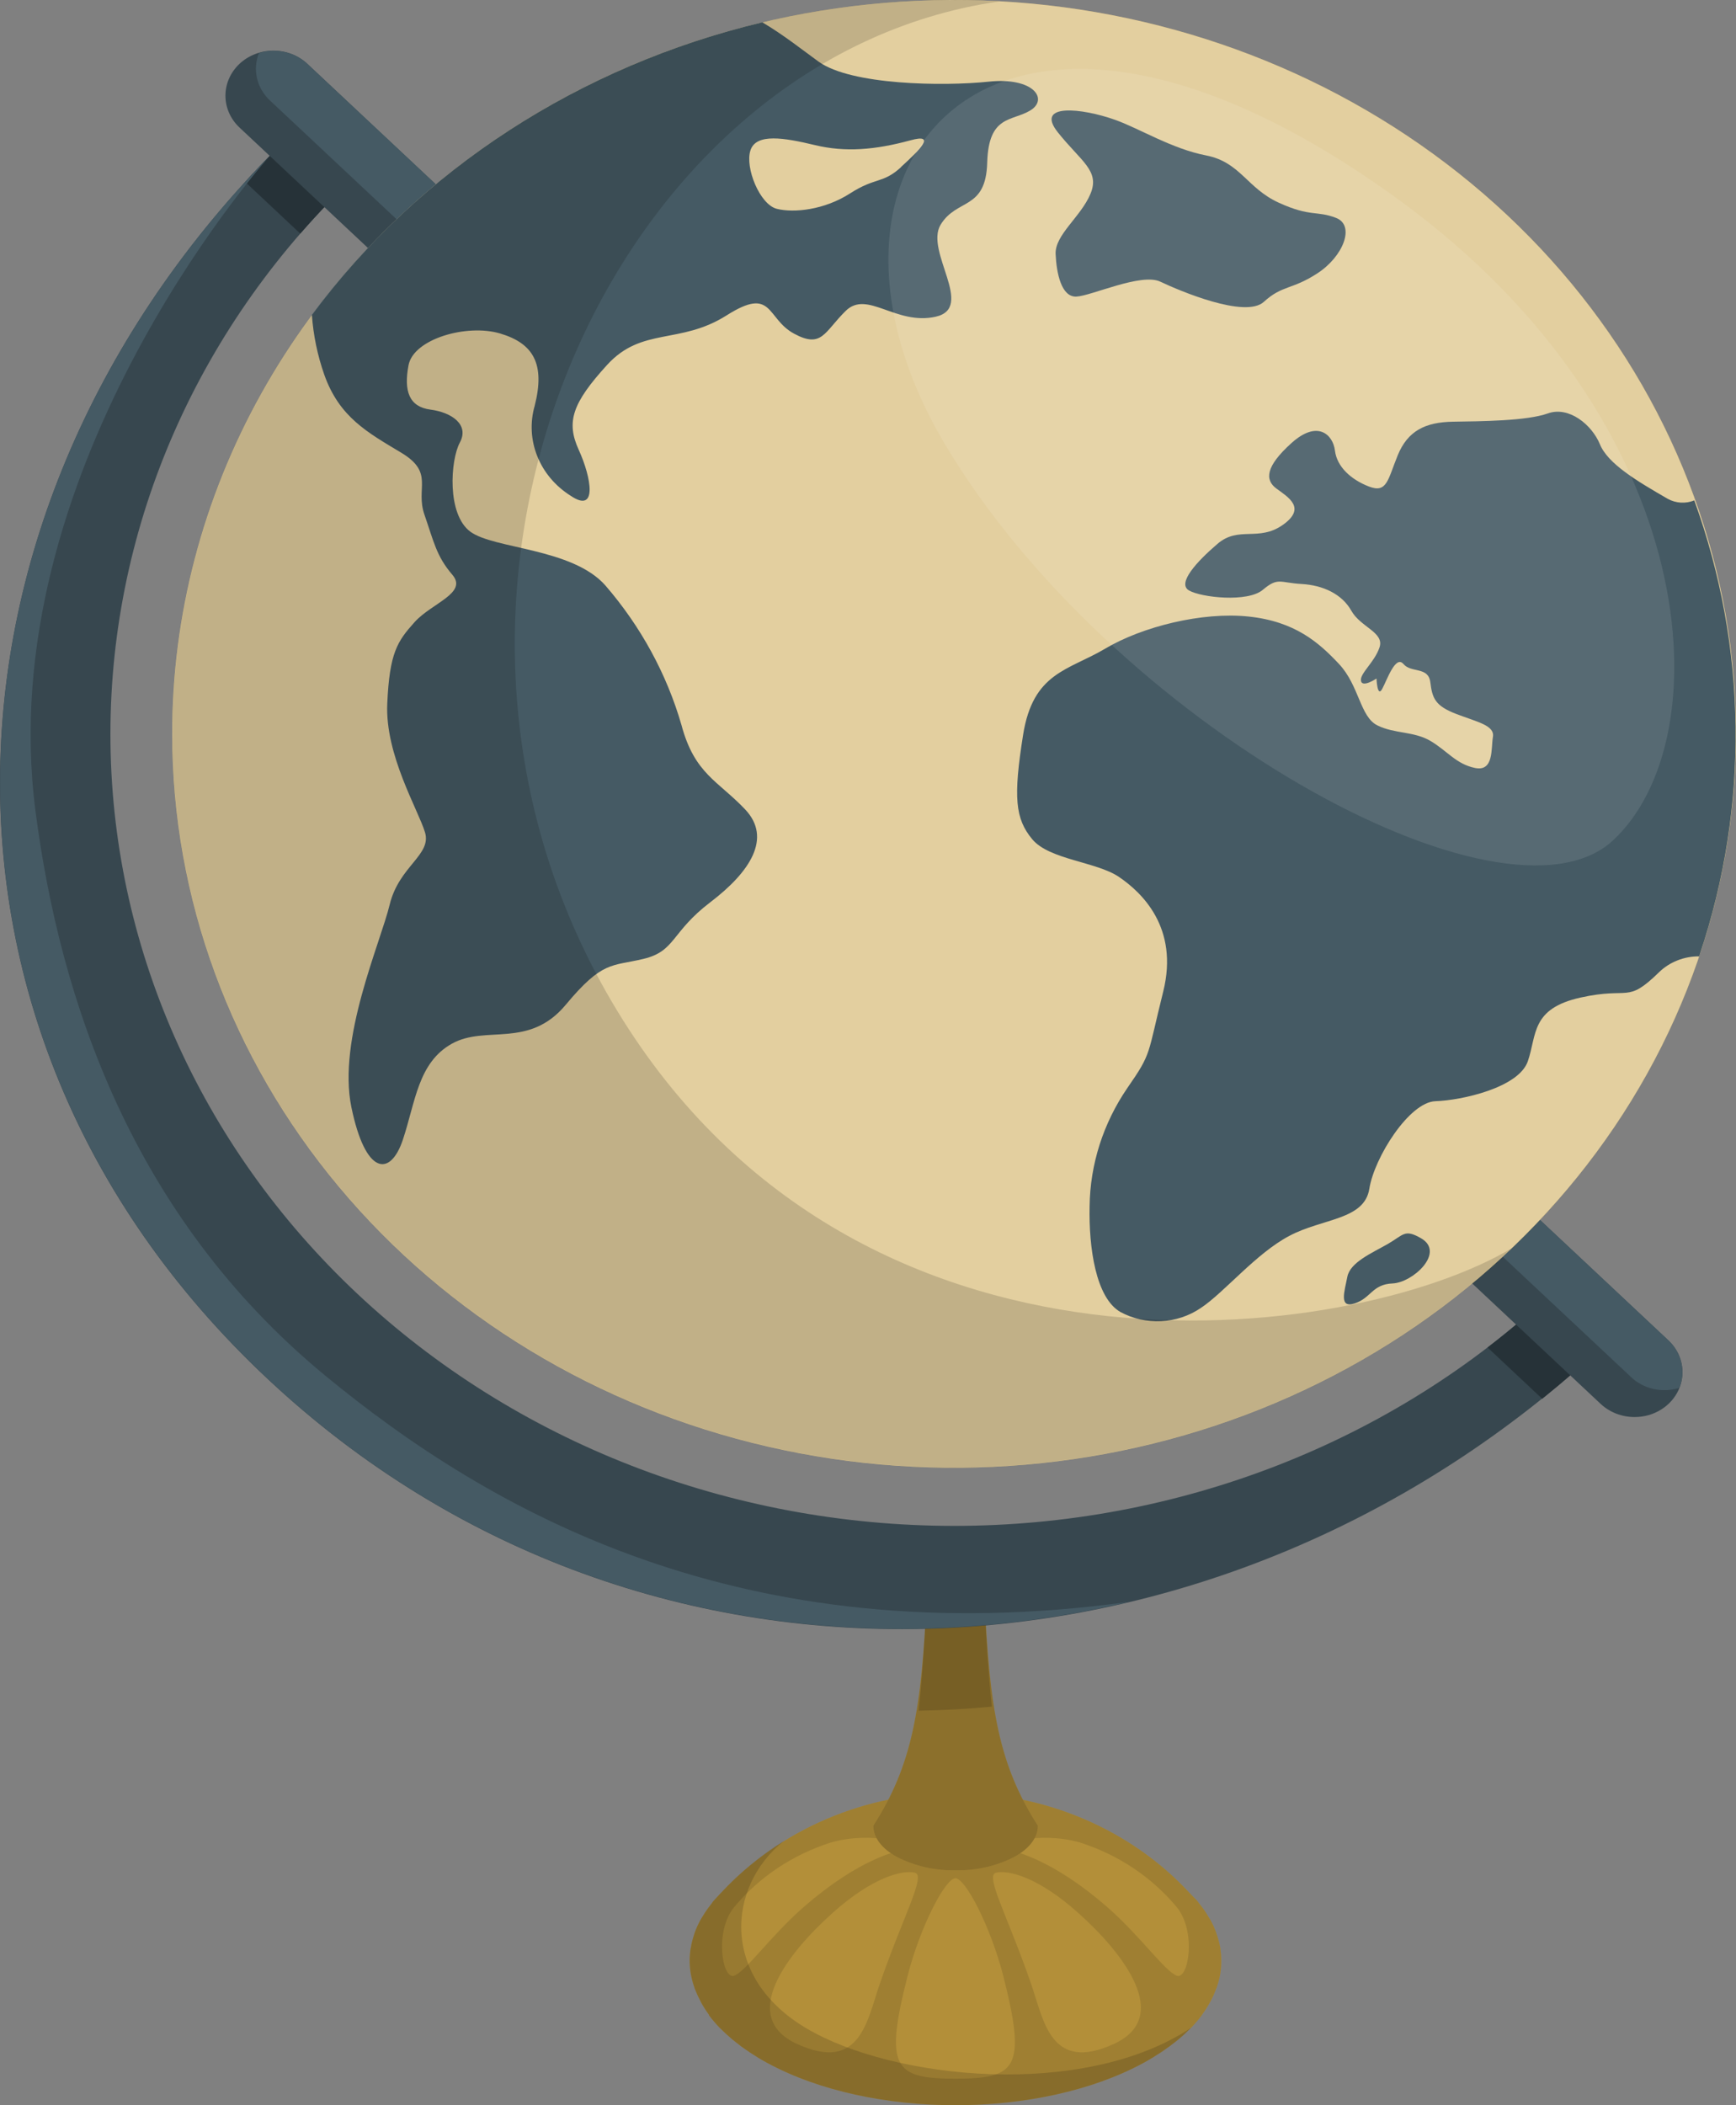 <svg width="66" height="80" viewBox="0 0 66 80" fill="none" xmlns="http://www.w3.org/2000/svg">
<rect x="0" y="0" width="66" height="80" fill="#808080" stroke="none"/>
<path d="M45.714 76.541C45.814 76.406 45.905 76.265 45.986 76.119C46.009 76.081 46.029 76.044 46.049 76.003C46.113 75.883 46.168 75.759 46.215 75.632L46.261 75.516C46.314 75.362 46.356 75.205 46.387 75.046C46.414 74.887 46.429 74.726 46.43 74.564C46.43 74.519 46.43 74.47 46.43 74.422C46.428 74.31 46.418 74.199 46.401 74.088C46.401 74.029 46.384 73.973 46.373 73.914C46.35 73.809 46.321 73.701 46.287 73.594C46.27 73.543 46.255 73.489 46.235 73.435C46.18 73.282 46.113 73.133 46.035 72.989C46.009 72.94 45.977 72.897 45.949 72.849C45.888 72.742 45.821 72.637 45.748 72.537L45.605 72.351C45.567 72.305 45.539 72.26 45.499 72.214L45.321 72.034L45.226 71.934C44.118 70.739 42.749 69.781 41.212 69.124C39.675 68.468 38.006 68.128 36.317 68.128C34.628 68.128 32.959 68.468 31.422 69.124C29.885 69.781 28.517 70.739 27.408 71.934L27.331 72.015C27.27 72.082 27.21 72.15 27.153 72.209C27.096 72.268 27.078 72.305 27.041 72.354C27.004 72.402 26.949 72.467 26.909 72.526C26.829 72.636 26.757 72.749 26.688 72.862C26.668 72.903 26.64 72.94 26.62 72.978C26.54 73.126 26.471 73.278 26.413 73.435C26.396 73.481 26.385 73.529 26.37 73.575C26.333 73.687 26.303 73.801 26.279 73.916C26.279 73.97 26.259 74.021 26.25 74.075C26.233 74.193 26.224 74.312 26.218 74.43C26.218 74.473 26.218 74.513 26.218 74.554C26.226 74.886 26.287 75.215 26.402 75.53C26.402 75.562 26.428 75.597 26.439 75.632C26.491 75.764 26.55 75.894 26.617 76.019L26.668 76.122C26.754 76.275 26.85 76.423 26.955 76.565C26.953 76.572 26.953 76.578 26.955 76.584C27.081 76.75 27.216 76.909 27.362 77.06L27.394 77.09C27.529 77.226 27.675 77.36 27.832 77.493L27.944 77.582C28.087 77.697 28.231 77.81 28.403 77.921C28.443 77.948 28.48 77.977 28.523 78.004C28.727 78.138 28.942 78.273 29.177 78.397C33.118 80.535 39.525 80.535 43.466 78.397C43.698 78.27 43.91 78.141 44.114 78.007C44.163 77.977 44.203 77.945 44.249 77.915C44.406 77.808 44.553 77.7 44.693 77.587L44.816 77.488C44.964 77.365 45.104 77.236 45.238 77.1L45.284 77.057C45.427 76.909 45.561 76.753 45.685 76.59L45.714 76.541Z" fill="#C79F3F"/>
<g style="mix-blend-mode:multiply" opacity="0.2">
<path d="M45.714 76.541C45.814 76.406 45.905 76.265 45.986 76.119C46.009 76.081 46.029 76.044 46.049 76.003C46.113 75.883 46.168 75.759 46.215 75.632L46.261 75.516C46.314 75.362 46.356 75.205 46.387 75.046C46.414 74.887 46.429 74.726 46.43 74.564C46.43 74.519 46.43 74.47 46.43 74.422C46.428 74.31 46.418 74.199 46.401 74.088C46.401 74.029 46.384 73.973 46.373 73.914C46.35 73.809 46.321 73.701 46.287 73.594C46.27 73.543 46.255 73.489 46.235 73.435C46.18 73.282 46.113 73.133 46.035 72.989C46.009 72.94 45.977 72.897 45.949 72.849C45.888 72.742 45.821 72.637 45.748 72.537L45.605 72.351C45.567 72.305 45.539 72.26 45.499 72.214L45.321 72.034L45.226 71.934C44.118 70.739 42.749 69.781 41.212 69.124C39.675 68.468 38.006 68.128 36.317 68.128C34.628 68.128 32.959 68.468 31.422 69.124C29.885 69.781 28.517 70.739 27.408 71.934L27.331 72.015C27.27 72.082 27.21 72.15 27.153 72.209C27.096 72.268 27.078 72.305 27.041 72.354C27.004 72.402 26.949 72.467 26.909 72.526C26.829 72.636 26.757 72.749 26.688 72.862C26.668 72.903 26.64 72.94 26.62 72.978C26.54 73.126 26.471 73.278 26.413 73.435C26.396 73.481 26.385 73.529 26.37 73.575C26.333 73.687 26.303 73.801 26.279 73.916C26.279 73.97 26.259 74.021 26.25 74.075C26.233 74.193 26.224 74.312 26.218 74.43C26.218 74.473 26.218 74.513 26.218 74.554C26.226 74.886 26.287 75.215 26.402 75.53C26.402 75.562 26.428 75.597 26.439 75.632C26.491 75.764 26.55 75.894 26.617 76.019L26.668 76.122C26.754 76.275 26.85 76.423 26.955 76.565C26.953 76.572 26.953 76.578 26.955 76.584C27.081 76.75 27.216 76.909 27.362 77.06L27.394 77.09C27.529 77.226 27.675 77.36 27.832 77.493L27.944 77.582C28.087 77.697 28.231 77.81 28.403 77.921C28.443 77.948 28.48 77.977 28.523 78.004C28.727 78.138 28.942 78.273 29.177 78.397C33.118 80.535 39.525 80.535 43.466 78.397C43.698 78.27 43.91 78.141 44.114 78.007C44.163 77.977 44.203 77.945 44.249 77.915C44.406 77.808 44.553 77.7 44.693 77.587L44.816 77.488C44.964 77.365 45.104 77.236 45.238 77.1L45.284 77.057C45.427 76.909 45.561 76.753 45.685 76.59L45.714 76.541Z" fill="black"/>
</g>
<g opacity="0.5">
<path d="M37.868 71.165C37.438 71.267 38.286 72.752 39.201 75.387C39.682 76.78 39.94 78.778 42.354 77.668C44.581 76.643 42.715 74.231 40.989 72.69C39.459 71.319 38.329 71.055 37.868 71.165Z" fill="#C79F3F"/>
<path d="M38.266 70.256C38.493 70.366 39.889 70.538 42.136 72.507C43.343 73.567 44.286 74.906 44.736 75.078C45.186 75.25 45.498 73.397 44.736 72.472C43.79 71.332 42.508 70.477 41.05 70.014C39.493 69.576 37.891 70.073 38.266 70.256Z" fill="#C79F3F"/>
<path d="M36.323 78.991C34.004 78.991 33.611 78.598 34.505 75.089C34.976 73.236 35.939 71.375 36.323 71.375C36.707 71.375 37.67 73.236 38.143 75.089C39.037 78.598 38.645 78.991 36.323 78.991Z" fill="#C79F3F"/>
<path d="M34.781 71.165C35.211 71.267 34.362 72.752 33.448 75.387C32.966 76.78 32.708 78.778 30.294 77.668C28.067 76.643 29.933 74.231 31.659 72.69C33.19 71.319 34.319 71.055 34.781 71.165Z" fill="#C79F3F"/>
<path d="M34.379 70.256C34.156 70.366 32.76 70.538 30.512 72.507C29.306 73.567 28.363 74.906 27.913 75.078C27.462 75.25 27.15 73.397 27.913 72.472C28.858 71.331 30.14 70.476 31.599 70.014C33.155 69.576 34.758 70.073 34.379 70.256Z" fill="#C79F3F"/>
</g>
<path d="M36.323 60.08C36.053 60.076 35.787 60.136 35.549 60.255C35.47 60.291 35.401 60.343 35.347 60.407C35.293 60.471 35.255 60.546 35.236 60.626C35.041 64.969 34.68 67.08 33.201 69.38C33.201 69.813 33.505 70.246 34.118 70.576C34.797 70.918 35.559 71.089 36.329 71.074C37.099 71.089 37.862 70.918 38.541 70.576C39.155 70.246 39.459 69.813 39.459 69.38C37.98 67.072 37.618 64.969 37.424 60.626C37.405 60.546 37.367 60.471 37.313 60.407C37.259 60.343 37.19 60.291 37.111 60.255C36.869 60.134 36.597 60.074 36.323 60.08Z" fill="#C79F3F"/>
<g style="mix-blend-mode:multiply" opacity="0.3">
<path d="M36.323 60.08C36.053 60.076 35.787 60.136 35.549 60.255C35.47 60.291 35.401 60.343 35.347 60.407C35.293 60.471 35.255 60.546 35.236 60.626C35.041 64.969 34.68 67.08 33.201 69.38C33.201 69.813 33.505 70.246 34.118 70.576C34.797 70.918 35.559 71.089 36.329 71.074C37.099 71.089 37.862 70.918 38.541 70.576C39.155 70.246 39.459 69.813 39.459 69.38C37.98 67.072 37.618 64.969 37.424 60.626C37.405 60.546 37.367 60.471 37.313 60.407C37.259 60.343 37.19 60.291 37.111 60.255C36.869 60.134 36.597 60.074 36.323 60.08Z" fill="black"/>
</g>
<g style="mix-blend-mode:multiply" opacity="0.15">
<path d="M37.438 61.067C36.695 61.094 35.953 61.094 35.211 61.067C35.145 62.428 35.059 63.757 34.924 65.01C35.853 64.993 36.781 64.942 37.707 64.854C37.581 63.652 37.501 62.374 37.438 61.067Z" fill="black"/>
</g>
<g style="mix-blend-mode:multiply" opacity="0.15">
<path d="M30.673 77.087C27.388 75.159 27.62 71.708 29.799 69.96C28.912 70.513 28.109 71.175 27.411 71.929L27.334 72.01C27.273 72.077 27.213 72.144 27.156 72.203C27.099 72.262 27.081 72.3 27.044 72.349C27.007 72.397 26.952 72.461 26.912 72.521C26.832 72.631 26.76 72.744 26.692 72.857C26.671 72.897 26.643 72.935 26.623 72.972C26.543 73.12 26.474 73.273 26.416 73.43C26.399 73.475 26.388 73.524 26.37 73.569C26.336 73.685 26.305 73.798 26.282 73.911C26.282 73.965 26.262 74.016 26.253 74.07C26.236 74.188 26.227 74.306 26.221 74.425C26.221 74.468 26.221 74.508 26.221 74.548C26.227 74.882 26.288 75.213 26.402 75.53C26.402 75.562 26.428 75.597 26.439 75.632C26.491 75.764 26.55 75.893 26.617 76.019L26.669 76.121C26.754 76.275 26.85 76.423 26.955 76.565C26.954 76.571 26.954 76.578 26.955 76.584C27.081 76.75 27.217 76.909 27.362 77.06L27.394 77.09C27.529 77.226 27.676 77.36 27.832 77.493L27.944 77.582C28.087 77.697 28.231 77.81 28.403 77.921C28.443 77.947 28.48 77.977 28.523 78.004C28.727 78.138 28.942 78.273 29.177 78.397C33.118 80.534 39.525 80.534 43.466 78.397C43.699 78.27 43.911 78.141 44.114 78.007C44.163 77.977 44.203 77.945 44.249 77.915C44.407 77.808 44.553 77.7 44.693 77.587L44.816 77.488C44.964 77.365 45.105 77.236 45.238 77.1L45.284 77.057C41.182 79.781 33.961 79.026 30.673 77.087Z" fill="black"/>
</g>
<path d="M58.948 49.175C55.969 51.969 52.433 54.185 48.541 55.697C44.65 57.208 40.479 57.986 36.267 57.985C27.76 57.983 19.602 54.812 13.588 49.167C7.574 43.523 4.197 35.869 4.198 27.889C4.2 19.908 7.581 12.255 13.597 6.613L11.527 4.674C-2.894 18.204 -4.27 38.857 10.16 52.386C24.59 65.916 46.565 64.617 61.001 51.088L58.948 49.175Z" fill="#37474F"/>
<path d="M9.323 6.914L11.416 8.878C12.102 8.089 12.83 7.333 13.597 6.613L11.527 4.674C10.754 5.4 10.019 6.147 9.323 6.914Z" fill="#263238"/>
<path d="M58.948 49.175C58.187 49.89 57.389 50.567 56.555 51.206L58.633 53.156C59.441 52.505 60.231 51.82 61.001 51.101L58.948 49.175Z" fill="#263238"/>
<path d="M1.351 30.838C2.277 37.951 5.006 46.209 12.353 52.265C18.613 57.423 28.188 62.898 42.93 60.871C31.539 63.576 19.322 60.976 10.16 52.381C-3.834 39.252 -2.96 19.425 10.278 5.898C9.733 6.514 -0.32 18.013 1.351 30.838Z" fill="#455A64"/>
<path d="M62.145 53.849C62.505 53.85 62.857 53.751 63.156 53.563C63.456 53.376 63.689 53.109 63.827 52.797C63.965 52.486 64.001 52.142 63.931 51.811C63.86 51.48 63.687 51.175 63.431 50.937L11.685 2.426C11.343 2.105 10.879 1.925 10.395 1.925C9.911 1.925 9.447 2.105 9.105 2.426C8.763 2.747 8.571 3.182 8.571 3.636C8.571 4.09 8.763 4.526 9.105 4.846L60.857 53.352C61.2 53.671 61.662 53.85 62.145 53.849Z" fill="#37474F"/>
<path d="M11.685 2.426L63.432 50.937C63.677 51.169 63.847 51.462 63.92 51.781C63.994 52.1 63.969 52.433 63.847 52.739C63.53 52.84 63.19 52.855 62.864 52.782C62.538 52.71 62.241 52.552 62.007 52.327L10.261 3.817C10.014 3.585 9.844 3.292 9.771 2.973C9.697 2.653 9.723 2.321 9.845 2.015C10.162 1.918 10.502 1.905 10.827 1.977C11.152 2.05 11.449 2.205 11.685 2.426Z" fill="#455A64"/>
<path d="M6.548 27.89C6.549 34.129 8.78 40.188 12.884 45.097C16.988 50.006 22.728 53.483 29.186 54.97C35.645 56.458 42.449 55.871 48.509 53.303C54.57 50.735 59.538 46.334 62.619 40.805C65.699 35.276 66.714 28.937 65.502 22.803C64.289 16.668 60.919 11.092 55.93 6.967C50.941 2.842 44.622 0.405 37.983 0.046C31.343 -0.312 24.768 1.428 19.307 4.989C15.369 7.557 12.151 10.982 9.929 14.969C7.707 18.957 6.547 23.391 6.548 27.89Z" fill="#C79F3F"/>
<path opacity="0.5" d="M6.548 27.89C6.549 34.129 8.78 40.188 12.884 45.097C16.988 50.006 22.728 53.483 29.186 54.97C35.645 56.458 42.449 55.871 48.509 53.303C54.57 50.735 59.538 46.334 62.619 40.805C65.699 35.276 66.714 28.937 65.502 22.803C64.289 16.668 60.919 11.092 55.93 6.967C50.941 2.842 44.622 0.405 37.983 0.046C31.343 -0.312 24.768 1.428 19.307 4.989C15.369 7.557 12.151 10.982 9.929 14.969C7.707 18.957 6.547 23.391 6.548 27.89Z" fill="white"/>
<path d="M42.4 4.556C41.127 4.101 39.33 3.913 40.216 5.027C41.102 6.14 41.824 6.484 41.46 7.361C41.096 8.238 40.098 8.926 40.133 9.657C40.167 10.389 40.353 11.295 40.921 11.271C41.488 11.247 43.392 10.359 44.114 10.704C44.837 11.048 47.345 12.115 48.05 11.47C48.755 10.825 49.111 11.024 50.094 10.381C51.077 9.738 51.527 8.566 50.796 8.281C50.065 7.995 49.827 8.256 48.615 7.702C47.402 7.148 47.156 6.159 45.851 5.906C44.547 5.653 43.332 4.889 42.4 4.556Z" fill="#455A64"/>
<path d="M37.581 3.104C35.844 3.284 32.367 3.233 31.126 2.346C30.512 1.902 29.799 1.332 28.982 0.848C22.035 2.501 15.956 6.447 11.857 11.962C11.912 12.738 12.07 13.504 12.33 14.243C12.903 15.856 13.973 16.434 15.251 17.201C16.529 17.967 15.784 18.545 16.137 19.559C16.489 20.573 16.59 21.135 17.194 21.837C17.799 22.539 16.415 22.913 15.761 23.642C15.108 24.37 14.809 24.8 14.723 26.742C14.637 28.684 15.893 30.76 16.157 31.626C16.421 32.492 15.171 32.908 14.815 34.377C14.46 35.845 12.826 39.486 13.359 42.073C13.892 44.66 14.838 44.741 15.317 43.308C15.796 41.874 15.89 40.382 17.18 39.661C18.47 38.941 20.104 39.868 21.509 38.182C22.913 36.496 23.251 36.73 24.47 36.437C25.688 36.144 25.505 35.428 27.006 34.285C28.509 33.142 29.363 31.849 28.328 30.757C27.293 29.665 26.407 29.413 25.909 27.554C25.349 25.615 24.363 23.806 23.014 22.246C21.758 20.826 18.785 20.866 17.885 20.207C16.985 19.549 17.12 17.491 17.484 16.814C17.848 16.136 17.172 15.671 16.366 15.566C15.56 15.461 15.343 14.872 15.532 13.877C15.721 12.882 17.739 12.296 19.012 12.672C20.285 13.049 20.732 13.834 20.328 15.421C20.146 16.053 20.181 16.724 20.427 17.337C20.672 17.951 21.117 18.477 21.698 18.841C22.724 19.535 22.486 18.155 22.002 17.093C21.517 16.031 21.758 15.318 23.082 13.866C24.407 12.414 25.851 13.108 27.626 11.984C29.4 10.86 29.122 12.102 30.186 12.678C31.249 13.253 31.332 12.621 32.152 11.814C32.972 11.008 34.061 12.376 35.575 12.035C37.088 11.693 35.148 9.55 35.761 8.539C36.374 7.528 37.481 8.001 37.532 6.18C37.584 4.36 38.473 4.621 39.172 4.196C39.871 3.771 39.301 2.921 37.581 3.104ZM34.259 6.35C33.554 6.993 33.296 6.721 32.318 7.35C31.341 7.979 30.183 8.098 29.535 7.936C28.887 7.775 28.314 6.366 28.532 5.71C28.749 5.054 29.813 5.234 30.977 5.513C32.141 5.793 33.27 5.696 34.6 5.336C35.635 5.048 34.955 5.707 34.25 6.35H34.259Z" fill="#455A64"/>
<path d="M64.624 36.267L64.601 36.343C64.315 36.34 64.032 36.393 63.769 36.498C63.506 36.602 63.268 36.756 63.07 36.95C61.829 38.158 61.984 37.488 60.092 37.908C58.2 38.327 58.432 39.319 58.086 40.328C57.739 41.336 55.563 41.815 54.571 41.847C53.579 41.88 52.249 43.983 52.06 45.174C51.871 46.365 50.291 46.29 49.016 46.965C47.74 47.64 46.545 49.116 45.648 49.708C45.209 50.006 44.688 50.179 44.146 50.206C43.605 50.232 43.068 50.112 42.598 49.858C41.657 49.321 41.391 47.403 41.425 45.841C41.444 44.246 41.941 42.689 42.859 41.347C43.802 39.989 43.612 40.129 44.223 37.684C44.834 35.24 43.392 33.901 42.538 33.322C41.683 32.744 39.892 32.672 39.244 31.892C38.596 31.112 38.519 30.302 38.897 27.923C39.275 25.543 40.617 25.481 42.022 24.647C43.426 23.813 45.705 23.243 47.468 23.429C49.231 23.614 50.139 24.413 50.908 25.233C51.676 26.053 51.705 27.237 52.364 27.565C53.023 27.893 53.76 27.78 54.399 28.165C55.038 28.549 55.365 29.039 56.082 29.184C56.798 29.329 56.684 28.444 56.758 28.006C56.833 27.568 56.185 27.444 55.374 27.135C54.563 26.825 54.454 26.54 54.379 25.93C54.305 25.319 53.657 25.586 53.356 25.233C53.055 24.881 52.734 25.838 52.547 26.183C52.361 26.527 52.332 25.785 52.332 25.785C52.332 25.785 51.791 26.15 51.742 25.871C51.693 25.591 52.255 25.174 52.447 24.601C52.639 24.029 51.728 23.838 51.375 23.208C51.022 22.579 50.306 22.238 49.48 22.192C48.655 22.146 48.592 21.923 48.013 22.412C47.434 22.902 45.673 22.706 45.206 22.439C44.739 22.173 45.493 21.345 46.293 20.662C47.092 19.979 47.849 20.594 48.767 19.949C49.684 19.304 48.979 18.898 48.529 18.567C48.078 18.236 48.116 17.722 49.102 16.835C50.088 15.947 50.678 16.512 50.753 17.125C50.828 17.738 51.361 18.225 52.046 18.489C52.731 18.752 52.757 18.241 53.138 17.305C53.519 16.37 54.19 16.042 55.242 16.025C56.294 16.009 58.048 15.998 58.845 15.711C59.642 15.423 60.519 16.136 60.826 16.883C61.133 17.631 62.242 18.284 63.406 18.957C63.557 19.04 63.727 19.089 63.903 19.1C64.078 19.11 64.254 19.081 64.415 19.016C66.436 24.599 66.51 30.642 64.624 36.267Z" fill="#455A64"/>
<path d="M54.024 47.054C53.396 46.693 53.367 46.925 52.762 47.272C52.158 47.618 51.329 47.968 51.223 48.522C51.117 49.076 50.888 49.735 51.51 49.528C52.132 49.321 52.169 48.804 52.943 48.772C53.717 48.74 54.961 47.592 54.024 47.054Z" fill="#455A64"/>
<path opacity="0.1" d="M53.249 7.643C37.707 -3.716 29.629 6.299 35.921 16.873C42.213 27.447 57.182 35.781 61.327 31.932C65.472 28.084 64.813 16.098 53.249 7.643Z" fill="white"/>
<path opacity="0.15" d="M23.248 38.047C14.076 22.404 23.211 2.154 38 0.054C37.426 0.022 36.853 0 36.28 0C31.381 -0 26.559 1.135 22.241 3.305C17.923 5.475 14.243 8.612 11.53 12.438C8.816 16.264 7.153 20.659 6.687 25.234C6.221 29.809 6.968 34.42 8.861 38.659C10.753 42.897 13.733 46.631 17.535 49.529C21.337 52.426 25.844 54.397 30.654 55.266C35.464 56.135 40.428 55.876 45.106 54.511C49.783 53.145 54.028 50.717 57.463 47.441C51.458 51.015 32.421 53.68 23.248 38.047Z" fill="black"/>
</svg>
